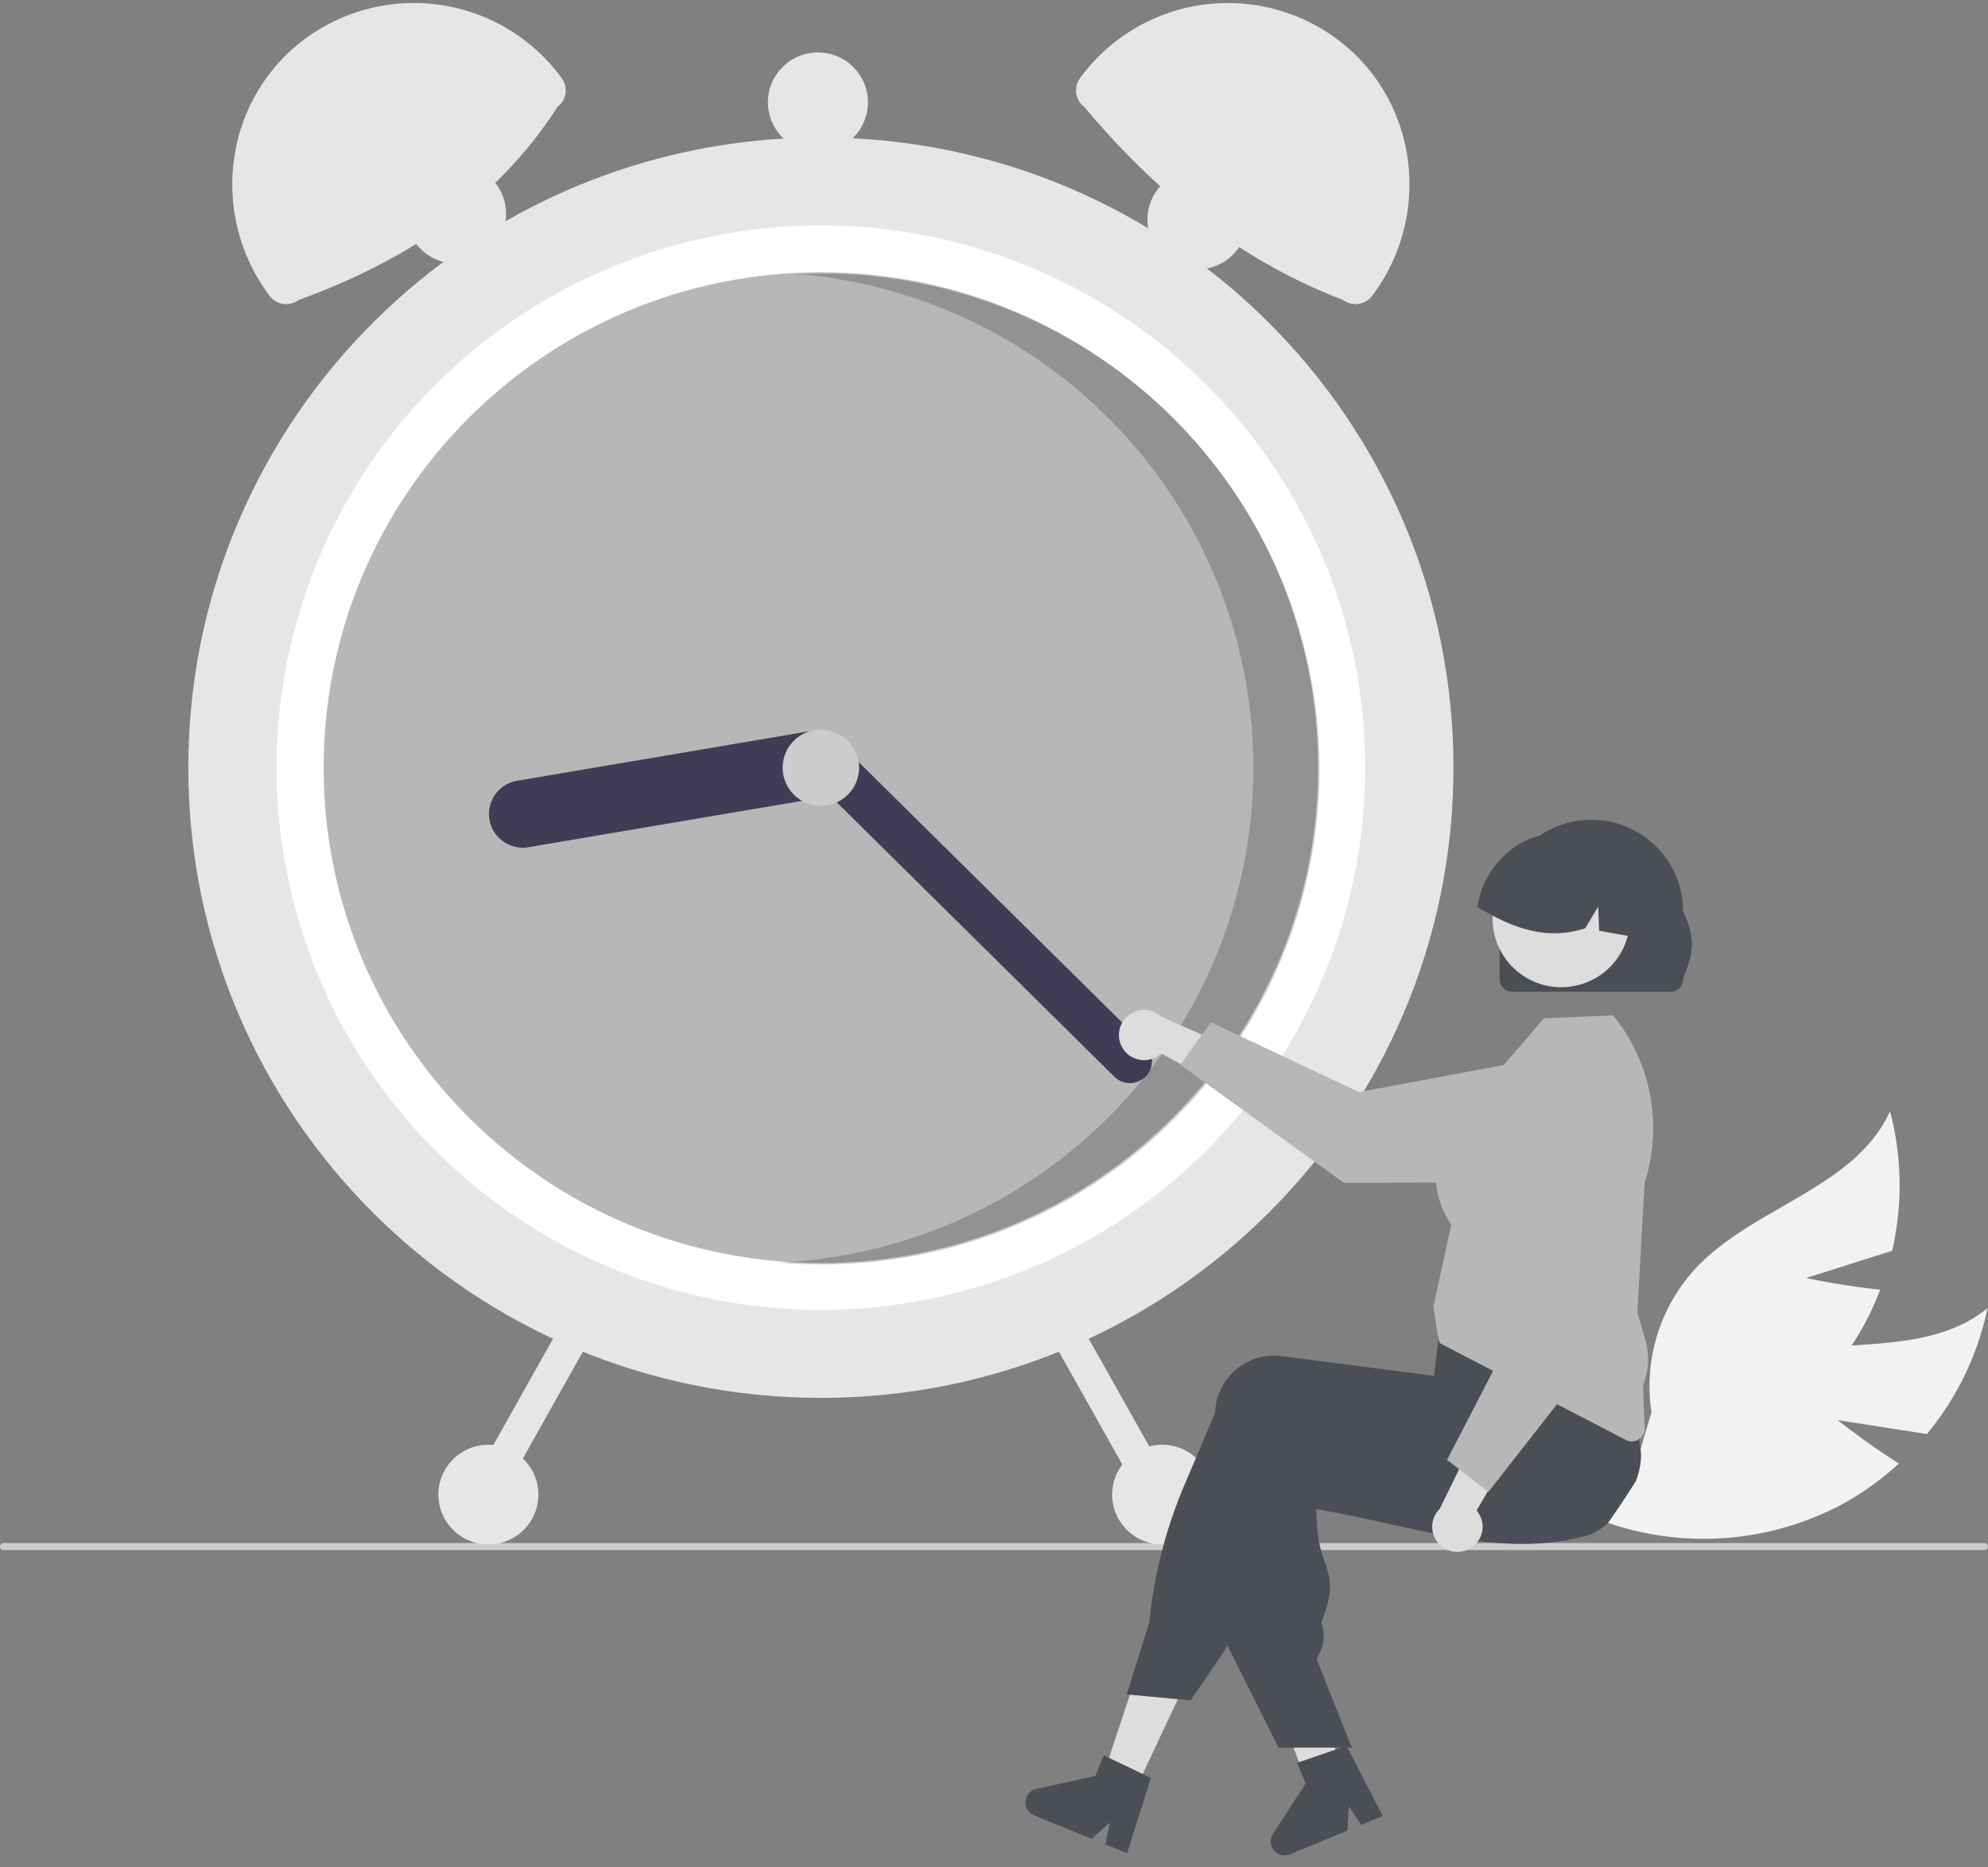 <svg fill="none" height="124" width="132" xmlns="http://www.w3.org/2000/svg">
    <rect width="100%" height="100%" fill="#808080" stroke="none"/>
    <clipPath id="a">
        <path d="M0 .201h132v123H0z"/>
    </clipPath>
    <g clip-path="url(#a)">
        <g fill="#fff">
            <path d="M54.603 15.746a1.078 1.078 0 0 0-1.074 1.07v4.672c0 .284.113.556.314.757a1.076 1.076 0 0 0 1.835-.757v-4.671a1.07 1.07 0 0 0-1.075-1.07zM76.06 22.07a30.495 30.495 0 0 0-.922-.66 1.077 1.077 0 0 0-.958.466l-2.639 3.86a1.067 1.067 0 0 0 .283 1.486 1.077 1.077 0 0 0 1.493-.282l2.64-3.86a1.062 1.062 0 0 0 .103-1.01zM88.051 39.669a1.068 1.068 0 0 0-.987-.667c-.141 0-.281.026-.412.079l-4.345 1.757a1.073 1.073 0 0 0-.59 1.395 1.073 1.073 0 0 0 1.4.589l4.344-1.758a1.075 1.075 0 0 0 .59-1.395zM37.47 25.735l-2.64-3.86a1.073 1.073 0 0 0-.957-.465c-.31.215-.619.434-.922.66a1.06 1.06 0 0 0 .104 1.01l2.64 3.86a1.074 1.074 0 0 0 1.942-.403 1.067 1.067 0 0 0-.167-.802zM26.704 40.838l-4.345-1.757a1.078 1.078 0 0 0-1.4.588 1.067 1.067 0 0 0 .59 1.395l4.346 1.758a1.078 1.078 0 0 0 1.399-.59 1.066 1.066 0 0 0-.59-1.394zM54.603 79.393a1.078 1.078 0 0 0-1.074 1.07v4.671c0 .284.113.557.314.757a1.076 1.076 0 0 0 1.835-.757v-4.67a1.07 1.07 0 0 0-1.075-1.071zM75.956 78.87l-2.64-3.86a1.074 1.074 0 0 0-1.492-.281 1.07 1.07 0 0 0-.283 1.487l2.64 3.86a1.072 1.072 0 0 0 .957.465c.31-.215.619-.435.922-.66a1.06 1.06 0 0 0-.104-1.01zM87.461 60.887l-4.345-1.758a1.078 1.078 0 0 0-1.4.59 1.066 1.066 0 0 0 .591 1.394l4.345 1.757a1.078 1.078 0 0 0 1.4-.589 1.067 1.067 0 0 0-.591-1.394zM37.187 74.728a1.078 1.078 0 0 0-1.493.283l-2.64 3.86a1.06 1.06 0 0 0-.103 1.01c.303.225.612.445.922.66a1.076 1.076 0 0 0 .958-.466l2.639-3.86a1.07 1.07 0 0 0-.283-1.487zM27.294 59.715a1.07 1.07 0 0 0-.988-.666c-.14-.001-.28.026-.411.079l-4.345 1.757a1.072 1.072 0 0 0-.59 1.395 1.072 1.072 0 0 0 1.399.589l4.345-1.758a1.075 1.075 0 0 0 .59-1.395z"/>
        </g>
        <path d="m122.021 94.3 5.922.923a19.24 19.24 0 0 0 4.025-8.358c-4.33 3.532-10.915 1.655-16.165 3.583a11.638 11.638 0 0 0-4.311 2.844 11.573 11.573 0 0 0-2.648 4.424l-2.894 3.102a19.55 19.55 0 0 0 16.296-.894 18.824 18.824 0 0 0 3.836-2.744c-2.071-1.3-4.061-2.88-4.061-2.88z"
              fill="#f2f2f2"/>
        <path d="m119.919 84.864 5.713-1.806a19.2 19.2 0 0 0-.138-9.269c-2.295 5.085-9.029 6.33-12.865 10.39a11.54 11.54 0 0 0-2.975 9.597l-1.202 4.062c2.808-.24 5.529-1.082 7.978-2.47s4.567-3.288 6.207-5.57a18.72 18.72 0 0 0 2.206-4.161c-2.436-.243-4.924-.773-4.924-.773z"
              fill="#f2f2f2"/>
        <path d="M132 102.696a.225.225 0 0 1-.018.089.238.238 0 0 1-.125.126.251.251 0 0 1-.089.017H.232a.23.23 0 0 1-.232-.232.23.23 0 0 1 .232-.231h131.536c.03 0 .06.006.089.017a.223.223 0 0 1 .125.126.223.223 0 0 1 .018.088z"
              fill="#ccc"/>
        <path d="M54.505 92.823c23.198 0 42.003-18.736 42.003-41.847S77.703 9.129 54.505 9.129c-23.197 0-42.002 18.735-42.002 41.847s18.805 41.847 42.002 41.847z" fill="#e6e6e6"/>
        <path d="M90.647 50.975a35.848 35.848 0 0 1-3.846 16.18A35.991 35.991 0 0 1 75.138 80.54a36.241 36.241 0 0 1-20.633 6.442 36.242 36.242 0 0 1-21.554-7.102 36.045 36.045 0 0 1-10.735-12.729 35.902 35.902 0 0 1 0-32.353 36.044 36.044 0 0 1 11.657-13.389 36.242 36.242 0 0 1 20.632-6.442 36.241 36.241 0 0 1 21.555 7.102A35.99 35.99 0 0 1 86.8 34.795a35.848 35.848 0 0 1 3.847 16.18z"
              fill="#fff"/>
        <path d="M54.505 83.87c18.235 0 33.017-14.728 33.017-32.894S72.74 18.082 54.505 18.082 21.49 32.809 21.49 50.976s14.782 32.893 33.016 32.893z" fill="#B7B7B7"/>
        <path d="M54.592 18.174c-.5 0-.998.013-1.493.035a33.06 33.06 0 0 1 21.69 10.808 32.821 32.821 0 0 1 8.427 22.656 32.83 32.83 0 0 1-9.384 22.28 33.071 33.071 0 0 1-22.131 9.881 33.079 33.079 0 0 0 26.237-9.507c6.191-6.17 9.67-14.536 9.67-23.26s-3.479-17.09-9.67-23.259a33.079 33.079 0 0 0-23.346-9.634z"
              fill="#000" opacity=".2"/>
        <path d="M55.997 50.445c.1.585-.038 1.185-.383 1.67a2.25 2.25 0 0 1-1.455.912l-19.067 3.23a2.255 2.255 0 0 1-2.279-1.015 2.232 2.232 0 0 1 .707-3.086 2.25 2.25 0 0 1 .819-.311l19.067-3.232a2.256 2.256 0 0 1 1.676.382c.485.343.815.865.915 1.45z"
              fill="#3f3d56"/>
        <path d="M76.065 71.49a1.47 1.47 0 0 1-2.072.009l-20.526-20.29a1.457 1.457 0 0 1 1.027-2.494c.388-.002.761.15 1.037.422l20.526 20.29a1.458 1.458 0 0 1 .008 2.063z"
              fill="#3f3d56"/>
        <path d="M54.505 53.506c1.403 0 2.54-1.133 2.54-2.53s-1.137-2.53-2.54-2.53c-1.402 0-2.54 1.132-2.54 2.53s1.138 2.53 2.54 2.53z" fill="#ccc"/>
        <path d="M37.012 7.1c-3.898 6.105-9.847 10.158-17.182 12.82a1.381 1.381 0 0 1-1.93-.276c-3.985-5.3-3.085-12.876 2.173-16.926A12.145 12.145 0 0 1 29.111.31c1.592.215 3.124.743 4.51 1.553a12.111 12.111 0 0 1 3.558 3.165l.11.147a1.37 1.37 0 0 1-.277 1.923zM71.832 5.03a12.11 12.11 0 0 1 3.559-3.166A12.156 12.156 0 0 1 84.66.61a12.144 12.144 0 0 1 4.276 2.107c5.26 4.05 6.159 11.625 2.174 16.926a1.377 1.377 0 0 1-1.445.507 1.382 1.382 0 0 1-.485-.231c-6.81-2.598-12.394-7.093-17.182-12.82a1.373 1.373 0 0 1-.277-1.924zM70.123 87.23a1.073 1.073 0 0 0-.413 1.456l6.202 11.04a1.074 1.074 0 0 0 1.462.412 1.071 1.071 0 0 0 .413-1.457l-6.201-11.04a1.076 1.076 0 0 0-1.463-.412zM37.425 87.642l-6.2 11.04a1.067 1.067 0 0 0 .412 1.457 1.074 1.074 0 0 0 1.462-.411l6.201-11.04a1.067 1.067 0 0 0-.811-1.587 1.078 1.078 0 0 0-1.064.54z"
              fill="#e6e6e6"/>
        <path d="M77.167 102.553a3.315 3.315 0 0 0 3.321-3.309c0-1.827-1.486-3.309-3.32-3.309s-3.322 1.482-3.322 3.31a3.315 3.315 0 0 0 3.321 3.308zM79.512 17.887a3.315 3.315 0 0 0 3.32-3.309c0-1.827-1.486-3.308-3.32-3.308s-3.321 1.48-3.321 3.308a3.315 3.315 0 0 0 3.32 3.31zM54.31 10.102a3.315 3.315 0 0 0 3.321-3.309c0-1.827-1.487-3.309-3.32-3.309s-3.322 1.482-3.322 3.31a3.315 3.315 0 0 0 3.321 3.308zM30.28 17.498c1.835 0 3.322-1.48 3.322-3.308s-1.487-3.31-3.321-3.31-3.322 1.482-3.322 3.31 1.487 3.309 3.322 3.309zM32.43 102.553a3.315 3.315 0 0 0 3.32-3.309c0-1.827-1.486-3.309-3.32-3.309s-3.322 1.482-3.322 3.31a3.315 3.315 0 0 0 3.322 3.308z"
              fill="#e6e6e6"/>
        <path d="M74.562 69.63a1.661 1.661 0 0 0 1.907.687c.232-.074.444-.197.623-.361l5.212 2.782-.28-3.049-4.906-2.174a1.676 1.676 0 0 0-2.805.957c-.062.403.027.815.25 1.157z"
              fill="#ddd"/>
        <path d="m78.36 70.693 2.042-2.808 9.838 4.633 12.243-2.288a4.21 4.21 0 0 1 3.449.889 4.175 4.175 0 0 1 1.519 3.21c.001 1.108-.44 2.171-1.225 2.956s-1.85 1.228-2.962 1.231l-14.03.026z"
              fill="#B7B7B7"/>
        <path d="m75.214 119.202-2.066-.984 2.838-8.605 3.05 1.453zM89.066 117.815a55.781 55.781 0 0 1-1.826 1.088v.005l-.009.001-.003.002-.233.057-.336-.883-.155-.406-.218-.576-.4-1.054-2.11-5.55 3.28-.806.122.501h.002l.06.248 1.146 4.63.234.946.008.029.14.566.122.49.135.547z"
              fill="#ddd"/>
        <path d="M108.632 98.328a61.828 61.828 0 0 1-1.86 2.797l-.003.003a4.24 4.24 0 0 1-.804.585c-.012.009-.026.015-.038.023a3.05 3.05 0 0 1-.677.271l-.256.063a16.474 16.474 0 0 1-2.509.395 5.512 5.512 0 0 1-.128.01c-2.172.159-4.286-.097-6.492-.515a108.56 108.56 0 0 1-3.355-.708c-.376-.085-.754-.168-1.136-.251l-.09-.02c-.546-.119-1.102-.237-1.67-.354a83.486 83.486 0 0 0-2.224-.423l.054 1.078c.046.83.219 1.647.513 2.424.328.956.588 1.712.04 3.286l-.264.762a2.593 2.593 0 0 1-.269 2.303l-.053.08 2.202 5.551.143.36h-1.128l-1.387.001H84.89l-3.392-6.78-.163-.324v-.016l.351-13.03a3.81 3.81 0 0 1 .029-.346 3.95 3.95 0 0 1 1.513-2.667 3.835 3.835 0 0 1 2.852-.778l1.16.15 2.373.306 1.671.216.033.004 4.928.635.354-1.436.065-.024 2.075-.758 7.176-2.62.018-.006.472-.173.056.091.049.082c.466.833.846 1.712 1.133 2.622a40.972 40.972 0 0 1 1.228 4.713l.005.017a.33.33 0 0 0 .009.046c.165.687.05 1.525-.253 2.355z"
              fill="#4B4E54"/>
        <path d="M108.934 93.526a3.348 3.348 0 0 0-.082-.29 20.683 20.683 0 0 0-.84-2.12 34.284 34.284 0 0 0-1.3-2.541 55.6 55.6 0 0 0-1.262-2.141l-.044-.073-7.1.947-2.644.352-.158 1.313-.038.325v.001l-.106.886v.002l-.141 1.17-.012-.001-3.924-.507-4.043-.522-2.172-.28a3.84 3.84 0 0 0-2.851.778 3.967 3.967 0 0 0-1.54 2.99l-2.05 4.837a31.112 31.112 0 0 0-2.316 9.078l-1.502 4.786.214.019 3.184.295.84.079 1.852-2.693c.211-.307.412-.623.598-.947.308-.528.58-1.076.818-1.639l4.005-9.496c.31.053.617.104.92.152 1.404.226 2.752.411 4.043.555 4.2.467 7.836.503 11.074.107a30.378 30.378 0 0 0 3.768-.697 3.876 3.876 0 0 0 2.709-2.522c.244-.71.278-1.475.1-2.203zM75.874 117.796l-2.236-1.068-.35-.167-.56 1.369-3.91.858a.928.928 0 0 0-.725.823.922.922 0 0 0 .573.935l3.82 1.553 1.213-1.087-.297 1.459 1.438.585 1.577-5zM89.613 115.688l.143.359h-.143zM88.835 116.124l-2.343.808-.368.127.57 1.366-2.173 3.35a.92.92 0 0 0 .066 1.094.937.937 0 0 0 .491.306.936.936 0 0 0 .577-.044l3.812-1.575.094-1.622.819 1.245 1.435-.593-2.41-4.658z"
              fill="#4B4E54"/>
        <path d="M108.35 95.716a.862.862 0 0 1-.399-.099L95.59 89.182l-.143-.583-.27-1.843.004-.017 1.176-5.4c-.022-.047-.067-.123-.117-.209-.525-.885-2.122-3.582.926-7.295l5.352-6.216 4.593-.197.053.066c1.228 1.536 2.056 3.35 2.411 5.282s.225 3.92-.378 5.79l-.478 8.606.513 1.739a4.78 4.78 0 0 1-.141 3.103l.118 2.814a.868.868 0 0 1-.239.628.858.858 0 0 1-.62.266z"
              fill="#B7B7B7"/>
        <path d="M97.627 102.813a1.658 1.658 0 0 0 .416-2.508l2.972-5.092-3.068.172-2.352 4.809a1.666 1.666 0 0 0 .863 2.827c.402.076.818.002 1.17-.208z" fill="#ddd"/>
        <path d="m98.827 99.07-2.746-2.13 4.99-9.636-1.87-12.27a4.165 4.165 0 0 1 1.012-3.403 4.192 4.192 0 0 1 3.273-1.4 4.206 4.206 0 0 1 2.923 1.322 4.172 4.172 0 0 1 1.131 2.992l-.462 13.97z"
              fill="#B7B7B7"/>
        <path d="M99.571 65.036v-4.528a6.056 6.056 0 0 1 1.782-4.292 6.102 6.102 0 0 1 8.613-.005 6.057 6.057 0 0 1 1.787 4.289v.008c1.074 2.228.402 3.288 0 4.528a.814.814 0 0 1-.818.815H100.39a.822.822 0 0 1-.819-.815z"
              fill="#4B4E54"/>
        <path d="M103.665 65.555c2.518 0 4.559-2.033 4.559-4.542s-2.041-4.542-4.559-4.542-4.559 2.033-4.559 4.542 2.041 4.542 4.559 4.542z" fill="#ddd"/>
        <path d="m108.437 62.204-.124-.022c-.712-.125-1.423-.249-2.132-.377l-.065-1.601-.859 1.434c-1.96.648-3.793.282-5.518-.526-.568-.27-1.12-.572-1.652-.908a6.006 6.006 0 0 1 1-2.465 6.034 6.034 0 0 1 1.968-1.795c.065-.037.129-.07.194-.102h.001l.001-.001a5.04 5.04 0 0 1 5.609.871c1.392 1.323 2.018 3.51 1.577 5.492z"
              fill="#4B4E54"/>
    </g>
</svg>